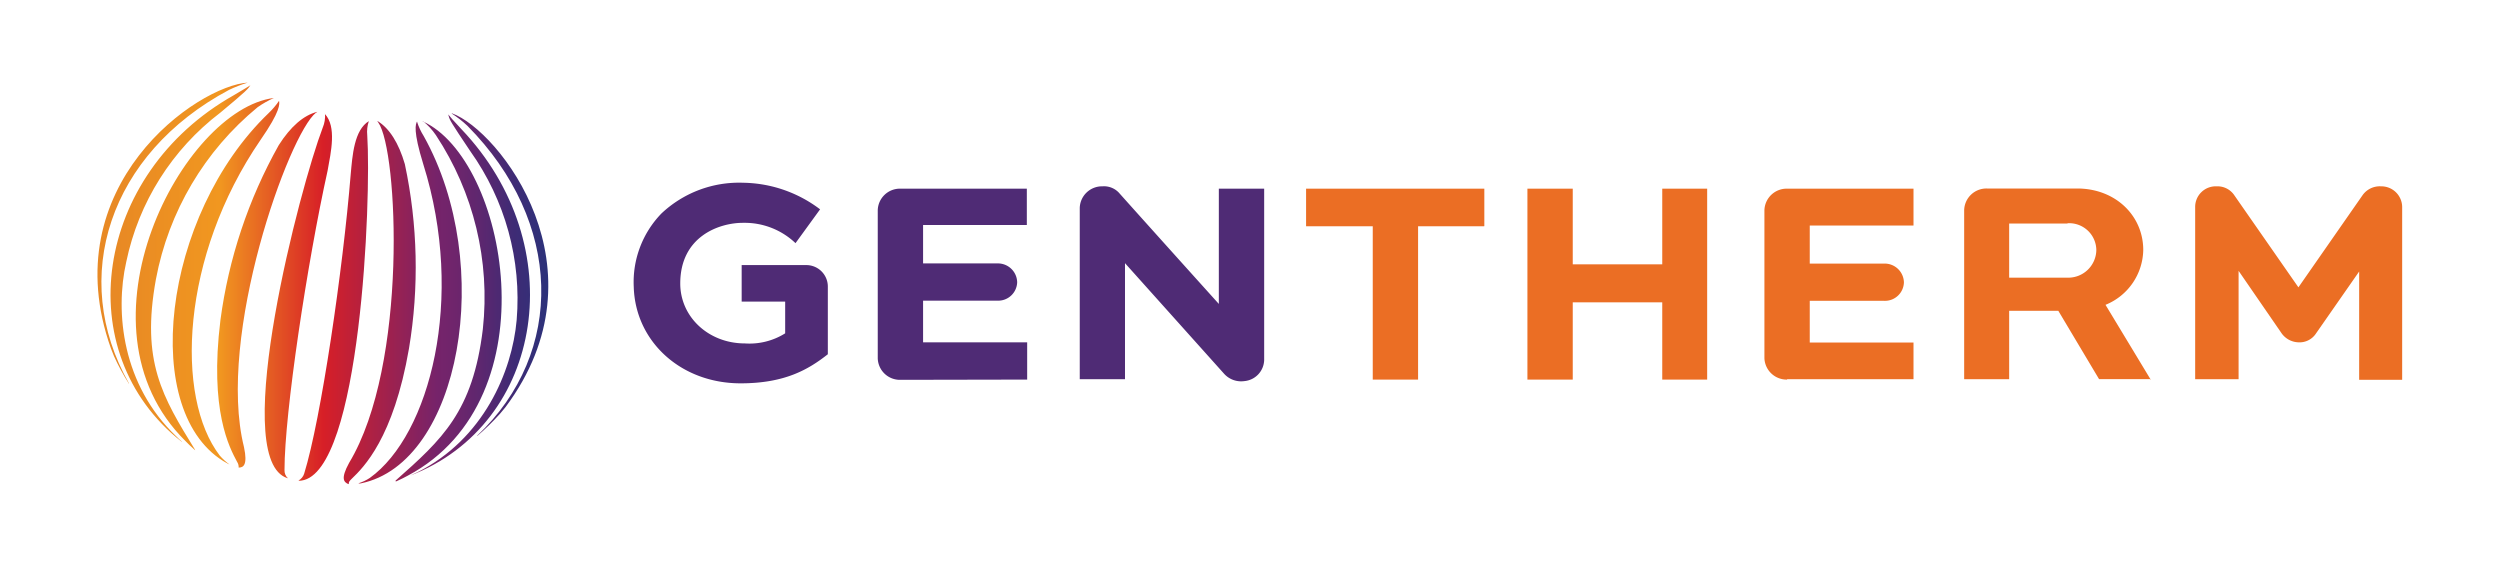 <svg id="Layer_1" data-name="Layer 1" xmlns="http://www.w3.org/2000/svg" xmlns:xlink="http://www.w3.org/1999/xlink" viewBox="0 0 300 68"><defs><style>.cls-1{fill:none;}.cls-2{fill:#4f2b75;}.cls-3{fill:#eb6e24;}.cls-4{clip-path:url(#clip-path);}.cls-5{fill:url(#linear-gradient);}</style><clipPath id="clip-path"><path class="cls-1" d="M50.05,14.57c-.18.32-.5,1.1.74,5.12,5.07,16.13.78,32.5-6.41,37.66A5.4,5.4,0,0,1,43,58h0a.72.72,0,0,0,.32,0c11.9-2.44,16.18-26.19,7.52-41.68a7.31,7.31,0,0,1-.79-1.7h0m-4.75-.05h0c.05.05.05.09.1.14C47.75,18,49,43.75,41.89,55.55c-1.06,1.94-.6,2.31-.09,2.54h.05s0-.05,0-.05c0-.23.09-.32.37-.6,1.38-1.33,5-4.84,6.86-15.63a59.24,59.24,0,0,0-.5-22.12c-.74-2.54-1.85-4.29-3.28-5.17h0m5.44,0h0a7.83,7.83,0,0,1,1.57,1.7,35.29,35.29,0,0,1,5.63,23.28c-1.2,9.91-4.89,13.23-10.47,18.17v.09a.12.12,0,0,0,.09,0c.79-.37.79-.37,1.39-.69,17.47-9.31,11.8-38,1.79-42.5h0c0-.05,0-.05,0,0m-6.45-.05c-1.8,1.06-2,4.15-2.21,6.45-.92,11.3-3.55,29.32-5.58,35.87a1.43,1.43,0,0,1-.69.83h0a.83.83,0,0,0,.37,0c7.1-1,8.39-33.79,7.89-41.44a3.94,3.94,0,0,1,.18-1.66h0m9.59-.65h0c.14.51.23.7,2.58,4.2A30.55,30.55,0,0,1,62,38.4c-.55,6.23-4,14.29-11.89,18.26-.33.14-.6.28-.88.41v0h0c16.13-6.22,19.4-27.66,6.13-41.58-1-1.06-1.39-1.52-1.57-1.76h0M39,13.65s0,0,0,0a3.56,3.56,0,0,1-.27,1.66C36,22.45,27.69,54.22,34.19,57.26l.37.14h0a1.25,1.25,0,0,1-.42-1c0-6.82,2.72-24.85,5.17-35.91.41-2.26,1.1-5.3-.33-6.82h0m15.22-.05h0a12.77,12.77,0,0,1,1.89,1.48c11.43,11.52,11.8,27.15,1.15,37.2,0,0,0,0,0,0s.05,0,.05,0A30.53,30.53,0,0,0,60,49.65l.65-.78c12.4-16.6-.79-33.24-6.41-35.27h0m-16.18-.18c-1.62.41-3.18,1.75-4.61,4a58.64,58.64,0,0,0-7,21c-1.34,10.88,1.1,15.31,2,17a1.15,1.15,0,0,1,.19.69v0h0c.55,0,1.1-.28.64-2.45C25.94,40.29,34.7,16,37.93,13.51c0,0,.09,0,.14-.09h0M33.5,12.08a9.23,9.23,0,0,1-1.24,1.47c-12.82,12.27-15.63,36.24-5,42.05l.28.14h0a6.92,6.92,0,0,1-1.16-1.06c-5.39-7-4.7-23.93,4.89-37.9,2.4-3.46,2.3-4.33,2.21-4.7h0m-.64-.32C22,13.14,8.19,39,22.25,52.92c.46.47.46.47,1.11,1.06l.05.05s0,0,0-.05v0c-3.92-6.36-6.5-10.6-4.7-20.47A35.09,35.09,0,0,1,30.92,12.86a11.74,11.74,0,0,1,1.94-1.1h0m-2.81-1.53c-.24.14-.74.47-2,1.2C11.28,20.88,8.19,42.32,21.79,53h.05V53a8.05,8.05,0,0,1-.69-.64c-6.46-6.14-7.38-14.85-6-20.93A30.21,30.21,0,0,1,26.45,13.51c3.23-2.68,3.32-2.86,3.6-3.28h0m-.28-.32c-6,.32-23.42,12.36-16.46,31.9l.37.93a26.42,26.42,0,0,0,1.8,3.32s0,0,0,0,0-.05,0-.05c-7.23-12.72-2.35-27.57,12-35.22a15.49,15.49,0,0,1,2.26-.88h0"/></clipPath><linearGradient id="linear-gradient" x1="-7.31" y1="-603.83" x2="-5.49" y2="-603.83" gradientTransform="translate(229.48 18020.15) scale(29.79)" gradientUnits="userSpaceOnUse"><stop offset="0" stop-color="#e88924"/><stop offset="0.04" stop-color="#e88924"/><stop offset="0.27" stop-color="#f19720"/><stop offset="0.5" stop-color="#d71f27"/><stop offset="0.75" stop-color="#76236a"/><stop offset="0.79" stop-color="#6f256c"/><stop offset="0.85" stop-color="#5c276f"/><stop offset="0.92" stop-color="#3f2b75"/><stop offset="1" stop-color="#2b327a"/></linearGradient></defs><path class="cls-2" d="M96.75,31.81a2.58,2.58,0,0,1,2.59,2.58v8.12h0C97,44.35,94.17,46,88.87,46c-7.15,0-12.63-5-12.82-11.57a11.83,11.83,0,0,1,3.32-8.81,13.58,13.58,0,0,1,9.82-3.69,15.61,15.61,0,0,1,9.22,3.19l0,0-2.95,4.06-.05-.05a8.83,8.83,0,0,0-6.17-2.39h-.1c-2.81,0-7.51,1.61-7.51,7.28,0,4,3.36,7.14,7.65,7.19h.09A8.06,8.06,0,0,0,94.22,40V36.19H89V31.81h7.79m26.47,13.74V41.08H110.77v-5h8.94a2.28,2.28,0,0,0,2.35-2.21,2.31,2.31,0,0,0-2.35-2.26h-8.94V27h12.45V22.64H108.05a2.66,2.66,0,0,0-2.72,2.58V43a2.66,2.66,0,0,0,2.72,2.58Zm26.09.18a2.61,2.61,0,0,0,2.35-2.53V22.64h-5.44V36.47c-8.11-9-11.89-13.23-11.89-13.23a2.45,2.45,0,0,0-2.08-.88,2.67,2.67,0,0,0-2.72,2.58V45.5H135V31.58l11.9,13.28a2.75,2.75,0,0,0,2.44.87"/><path class="cls-3" d="M214.45,45.55A2.67,2.67,0,0,1,211.73,43V25.22a2.67,2.67,0,0,1,2.72-2.58h15.17v4.42H217.17v4.57h8.94a2.31,2.31,0,0,1,2.36,2.25,2.28,2.28,0,0,1-2.36,2.22h-8.94v5h12.45V45.5H214.45ZM178.12,27.11V22.64H156.73v4.51h8v18.4h5.44V27.15h7.93Zm26.74,18.44V22.64h-5.39v9.08H188.73V22.64h-5.44V45.55h5.44V36.28h10.74v9.27ZM248.1,26.79A3.26,3.26,0,0,1,251.56,30a3.37,3.37,0,0,1-3.46,3.32h-7v-6.5h7m10,18.76-5.44-9A7.24,7.24,0,0,0,257.19,30c0-4.11-3.32-7.38-7.93-7.38H238.42a2.67,2.67,0,0,0-2.72,2.58V45.5h5.4V37.3H247l4.89,8.2h6.22Zm30.16,0V24.85a2.5,2.5,0,0,0-2.54-2.49,2.53,2.53,0,0,0-2.21,1.06l-7.7,11.06-7.7-11.06A2.43,2.43,0,0,0,266,22.36a2.47,2.47,0,0,0-2.58,2.49V45.5h5.21v-13l5.11,7.42a2.58,2.58,0,0,0,2.08,1.16A2.36,2.36,0,0,0,277.93,40l5.17-7.42v13Z"/><g class="cls-4"><rect class="cls-5" x="6.35" y="9.91" width="66.71" height="48.18"/></g></svg>